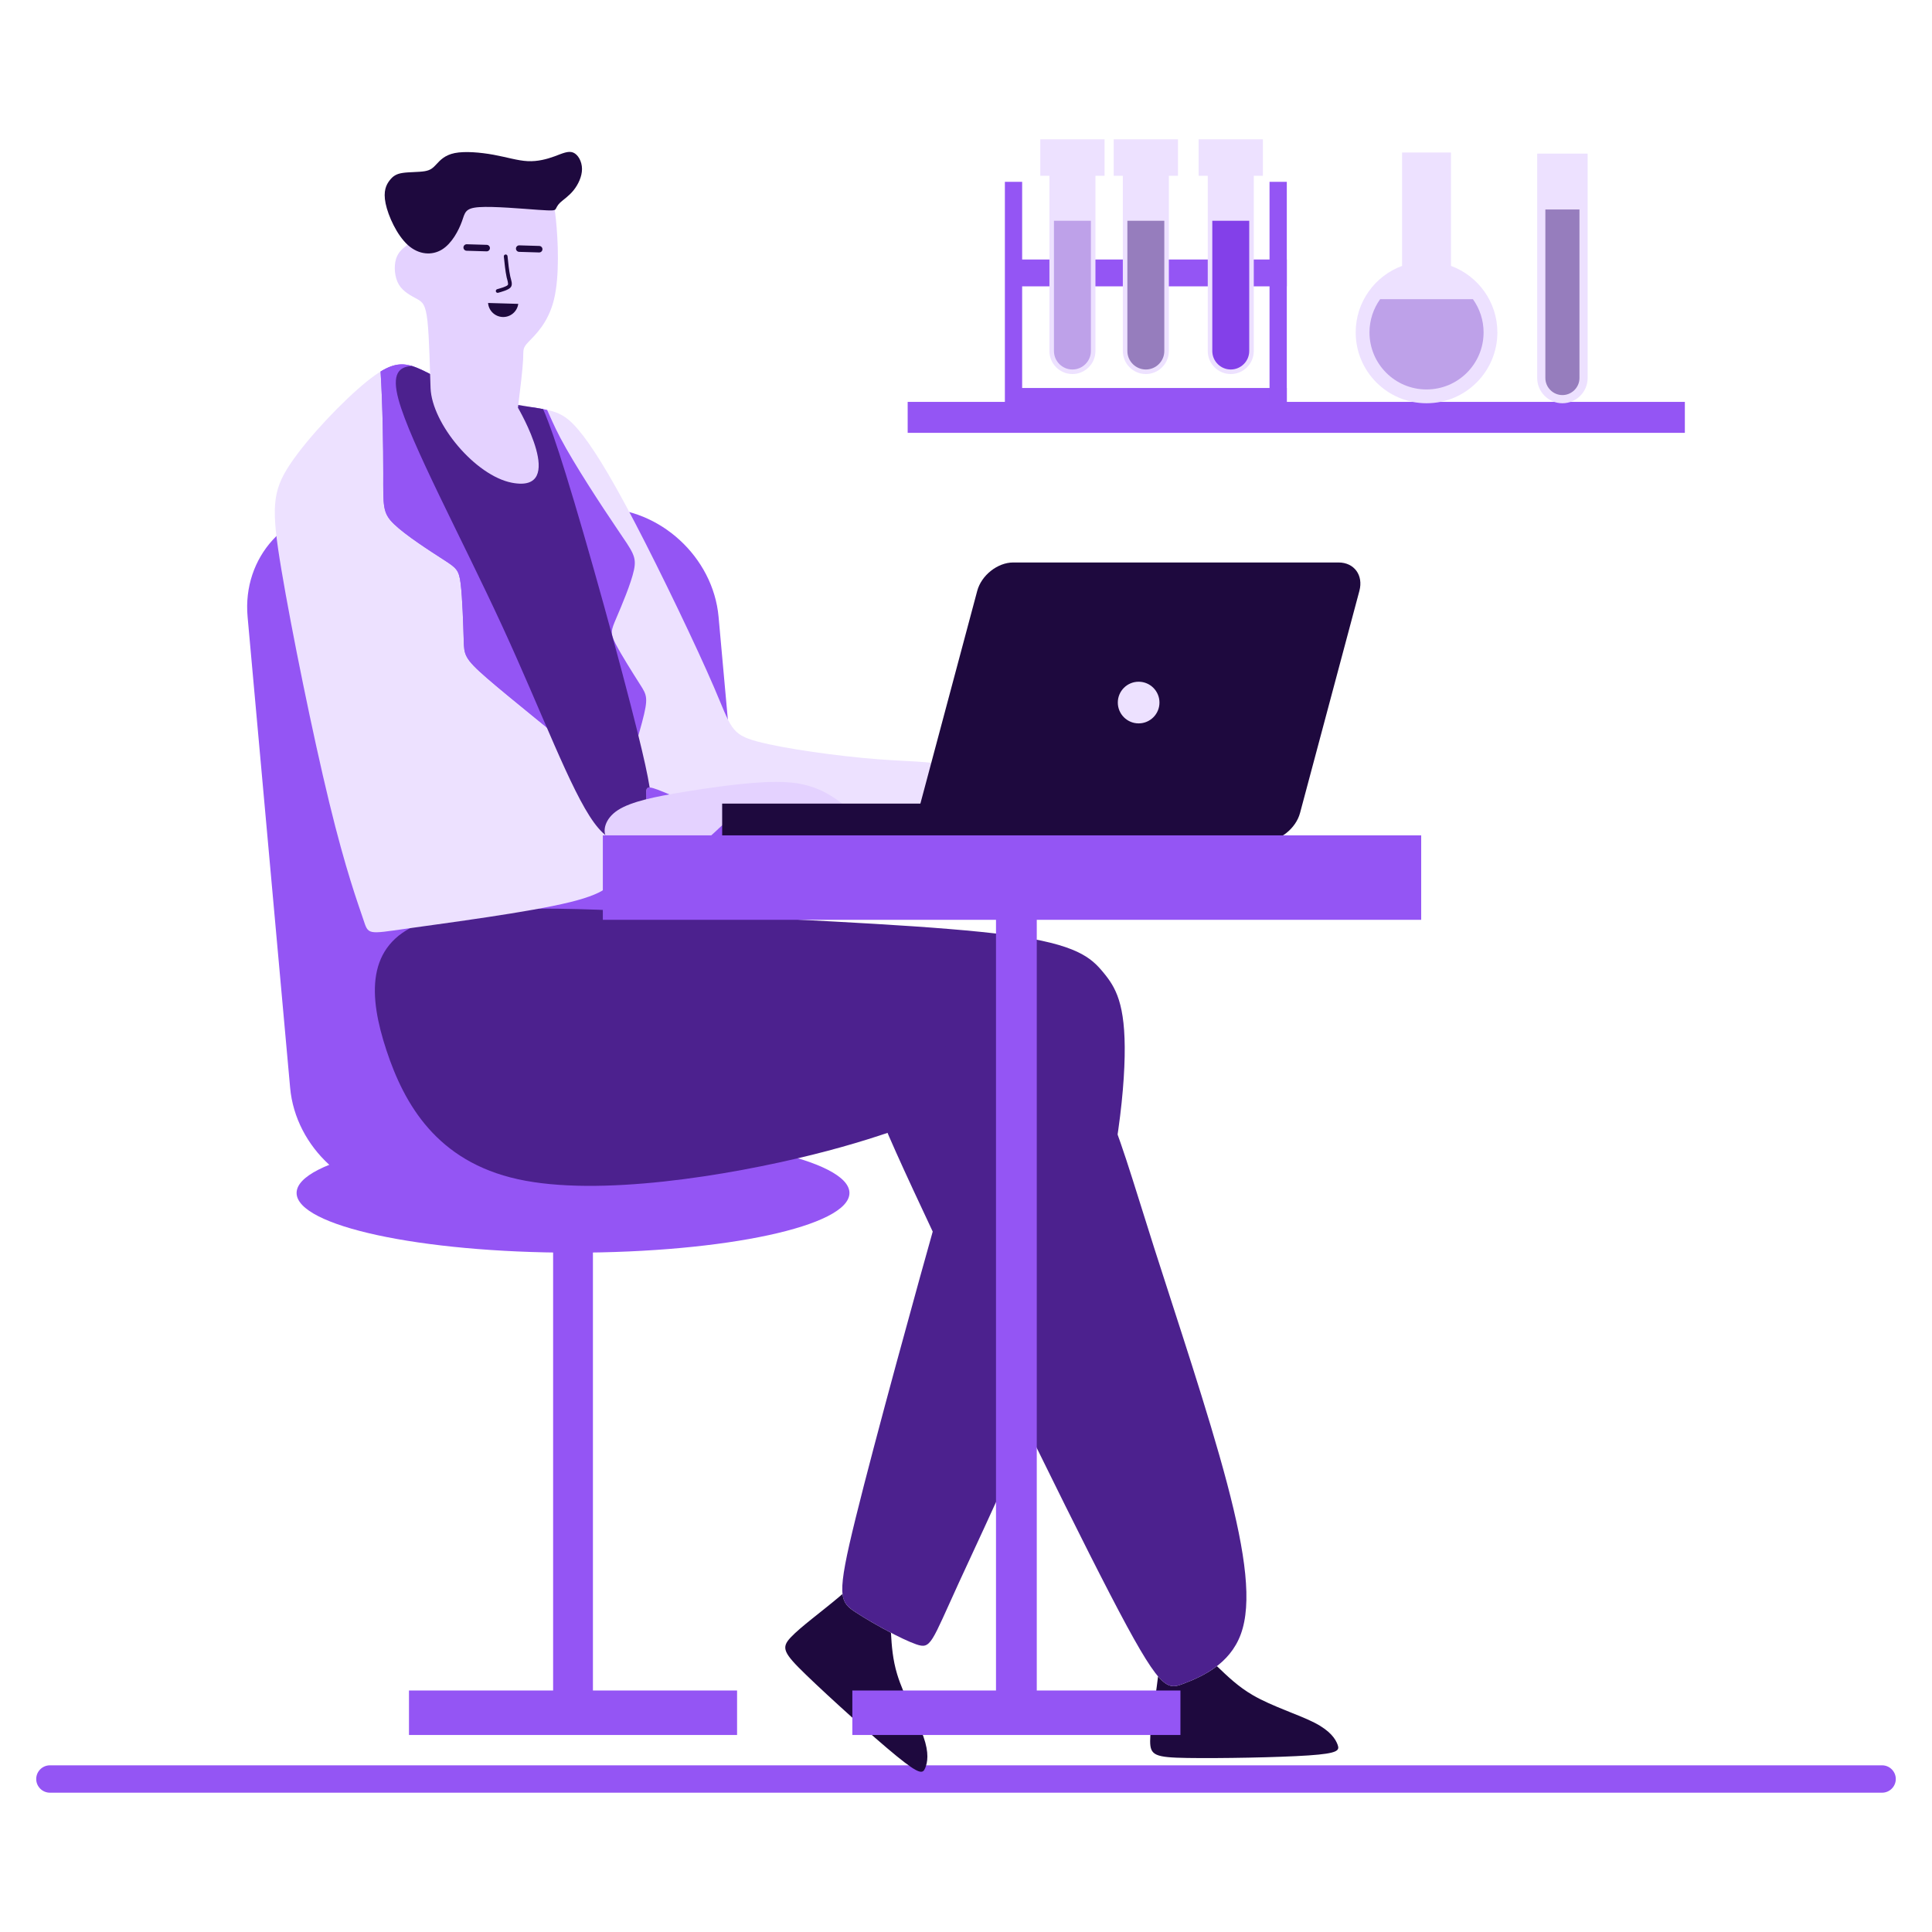 <svg id="DataAnalysisonlabchemicalsdonebyprofessor" clip-rule="evenodd" fill-rule="evenodd" image-rendering="optimizeQuality" text-rendering="geometricPrecision" shape-rendering="geometricPrecision" viewBox="0 0 25400 25400" xml:space="preserve" xmlns="http://www.w3.org/2000/svg">
  <g class="color000000 svgShape" fill="#000000" id="Layer_x0020_1">
    <g class="color000000 svgShape" fill="#000000" id="_1608387234736">
      <path class="color9cacf3 svgShape" fill="#9455f4" d="M655.98 23208.74l24088.04 0c98.93,0 179.86,80.93 179.86,179.86l0 0.01c0,98.93 -80.93,179.86 -179.86,179.86l-24088.04 0c-98.93,0 -179.86,-80.93 -179.86,-179.86l0 -0.01c0,-98.93 80.93,-179.86 179.86,-179.86z"></path>
      <g class="color000000 svgShape" fill="#000000">
        <polygon class="color9cacf3 svgShape" fill="#9455f4" points="9690.23 22809.86 5376.9 22809.86 5376.9 22225.01 9690.23 22225.01"></polygon>
        <path class="color0e093e svgShape" fill="#1e093e" d="M15998.53 21904.61c139.52 133.34 279.72 270.3 475.3 383.51 254.53 147.36 602.8 254.52 810.44 361.69 207.65 107.17 274.62 214.33 301.41 288.01 26.8 73.68 13.4 113.85-381.77 140.65-395.18 26.8-1172.14 40.2-1594.11 33.49-421.97-6.69-488.94-33.46-488.94-221.02 0-187.54 66.97-535.83 100.47-823.84l3.22-28.4c141.36 165.91 219.96 140.65 338.37 95.37 122.12-46.69 286.59-114.57 435.61-229.46zM11713.28 21465.57c9.87 173.85 22.96 351.63 81.76 545.95 85.16 281.49 266.24 597.69 344.65 817.82 78.4 220.11 54.07 344.12 23.29 416.24-30.77 72.1-68 92.28-374.85-158.14-306.87-250.43-883.35-771.49-1186.89-1064.71-303.57-293.19-334.18-358.5-206.02-495.46 128.12-136.94 415-345.49 636.24-532.9 15.43-13.07 30.51-26.03 45.3-38.83 14.71 128.85 75.98 177.37 172.69 240.84 121.14 79.5 297.94 182.55 463.83 269.19z"></path>
        <polygon class="color9cacf3 svgShape" fill="#9455f4" points="7795.21 16161.08 7271.92 16161.08 7271.92 22378.91 7795.21 22378.91"></polygon>
        <path class="color9cacf3 svgShape" fill="#9455f4" d="M8706.57 15730.15l-3334.13 0c-785.89,0 -1486.97,-643 -1557.96,-1428.89l-559.32 -6191.94c-70.99,-785.89 513.92,-1428.88 1299.81,-1428.88l3334.15 0c785.88,0 1486.97,642.99 1557.96,1428.88l559.32 6191.94c70.99,785.89 -513.93,1428.89 -1299.83,1428.89z"></path>
        <path class="color9cacf3 svgShape" fill="#9455f4" d="M7533.56 14899.05c2007.09,0 3634.14,351.42 3634.14,784.9 0,433.48 -1627.05,784.9 -3634.14,784.9 -2007.1,0 -3634.15,-351.42 -3634.15,-784.9 0,-433.48 1627.05,-784.9 3634.15,-784.9z"></path>
        <path class="colorffd6d2 svgShape" fill="#e4d2ff" d="M12839.12 10854.81c306.31,12.77 855.1,-140.39 1091.21,-261.63 236.11,-121.24 159.55,-210.59 95.74,-312.7 -63.83,-102.08 -114.89,-216.96 -63.83,-338.23 51.05,-121.23 204.2,-248.84 229.72,-357.32 25.53,-108.49 -76.56,-197.81 -236.09,-185.07 -159.54,12.78 -376.5,127.63 -542.42,223.35 -165.91,95.72 -280.78,172.31 -427.54,255.26 -146.79,82.96 -325.45,172.29 -427.56,274.38 -102.11,102.11 -127.63,217 -108.48,363.76 19.13,146.76 82.96,325.44 389.25,338.2z"></path>
        <path class="color2a218e svgShape" fill="#4c218e" d="M5522.73 12140.79c716.68,-288.01 2190.21,-194.21 3724.04,-113.85 1533.82,80.37 3127.93,147.36 4018.76,267.9 890.81,120.56 1078.37,294.73 1239.13,488.95 160.74,194.24 294.67,408.6 281.3,1105.16 -13.39,696.59 -174.16,1875.43 -622.9,3228.38 -448.78,1352.98 -1185.54,2880.12 -1553.92,3683.85 -368.39,803.75 -368.39,884.14 -562.65,817.15 -194.24,-66.97 -582.71,-281.3 -797.04,-421.96 -214.35,-140.65 -254.53,-207.64 0,-1239.12 254.51,-1031.45 803.76,-3027.46 1111.86,-4119.21 308.1,-1091.74 375.09,-1279.31 154.06,-1239.11 -221.03,40.2 -730.09,308.1 -1835.23,582.71 -1105.16,274.62 -2806.44,555.94 -3871.4,321.49 -1064.97,-234.41 -1493.66,-984.58 -1728.07,-1694.58 -234.44,-709.96 -274.61,-1379.74 442.06,-1667.76z"></path>
        <path class="color2a218e svgShape" fill="#4c218e" d="M16313.07 21484.38c-147.35,401.88 -522.42,562.64 -750.16,649.69 -227.73,87.08 -308.11,100.47 -971.19,-1178.82 -663.11,-1279.29 -1908.92,-3851.29 -2585.39,-5311.44 -676.5,-1460.14 -783.67,-1808.43 -361.7,-1895.51 421.97,-87.08 1373.06,87.08 1942.4,214.33 569.31,127.25 756.87,207.64 937.72,555.93 180.82,348.3 354.98,964.49 649.67,1888.81 294.71,924.32 709.99,2156.73 957.81,3094.42 247.82,937.72 328.2,1580.74 180.84,1982.59z"></path>
        <path class="colore1e7ff svgShape" fill="#ede1ff" d="M7095.82 5370.17c-228.1,-39.67 -575.21,-79.34 -872.71,-183.48 -297.54,-104.13 -545.45,-272.7 -743.79,-352.04 -198.34,-79.34 -347.12,-69.44 -654.54,178.5 -307.42,247.94 -773.56,733.86 -1011.57,1090.88 -238.01,357.02 -247.91,585.13 -114.01,1383.45 133.86,798.32 411.54,2166.91 629.73,3064.41 218.17,897.5 376.84,1323.94 446.25,1532.18 69.42,208.27 49.6,198.38 575.22,123.97 525.59,-74.37 1596.64,-213.2 2142.1,-347.09 545.45,-133.88 565.26,-262.8 575.19,-371.91 9.93,-109.07 9.93,-198.31 -9.9,-262.79 -19.84,-64.45 -59.51,-104.12 49.57,-128.93 109.08,-24.78 366.94,-34.67 466.12,-44.6 99.16,-9.93 39.64,-19.84 -4.96,-143.81 -44.63,-123.97 -74.4,-361.99 -74.4,-476.03 0,-114.05 29.77,-104.12 327.29,19.85 297.51,123.97 862.77,361.98 1199.97,485.95 337.17,123.97 446.28,133.86 877.67,138.82 431.39,4.96 1185.1,4.96 1552.04,-49.59 366.95,-54.53 347.09,-163.64 322.31,-347.1 -24.78,-183.45 -54.56,-441.32 -228.08,-560.32 -173.57,-119.01 -490.92,-99.17 -1006.61,-138.82 -515.69,-39.67 -1229.72,-138.86 -1581.79,-233.08 -352.05,-94.2 -342.16,-183.46 -570.24,-714.04 -228.09,-530.55 -694.22,-1502.45 -1041.31,-2166.89 -347.09,-664.45 -575.21,-1021.47 -743.79,-1219.81 -168.59,-198.34 -277.68,-238.01 -505.76,-277.68z"></path>
        <path class="color9cacf3 svgShape" fill="#9455f4" d="M7095.82 5370.18c-29.96,-5.22 -61.98,-10.43 -95.67,-15.79 -87.65,89.21 -191.26,250.4 -229.06,379.93 -50.63,173.52 16.86,290.21 189.56,759.03 172.69,468.81 450.63,1289.76 643.39,2121.99 192.79,832.25 300.39,1675.78 346.12,2085.65 45.74,409.84 29.57,385.98 119.02,64.34 89.44,-321.63 284.53,-941.07 371.28,-1266.7 86.75,-325.61 65.2,-357.4 -25.1,-499.24 -90.3,-141.81 -249.39,-393.64 -322.36,-535.59 -73.01,-141.95 -59.92,-174.01 9.42,-337.03 69.36,-162.99 194.96,-456.94 232.24,-633.03 37.29,-176.08 -13.76,-234.28 -218.48,-536.39 -204.74,-302.1 -563.13,-848.06 -748.25,-1198.26 -89.15,-168.68 -138.12,-291.9 -175,-370.11 -30.01,-6.64 -62.16,-12.72 -97.11,-18.8z"></path>
        <path class="color9cacf3 svgShape" fill="#9455f4" d="M5863.86 5027.31c-144.07,-74.23 -272.25,-147.74 -384.54,-192.66 -155.58,-62.23 -280.69,-69.54 -475.77,49.87 28.2,445.65 35.28,998.33 35.28,1338.5 0,429.81 -11.3,520.29 141.39,667.33 152.69,147.04 469.38,350.64 644.69,463.74 175.32,113.11 209.26,135.72 231.88,322.34 22.62,186.63 33.93,537.27 39.59,735.2 5.65,197.94 5.65,243.17 305.38,503.31 299.73,260.15 899.19,735.19 1198.92,989.68 299.74,254.49 299.74,288.43 73.52,-141.39 -226.21,-429.79 -678.64,-1323.32 -1040.58,-2262.1 -357.72,-927.85 -627.03,-1899.84 -769.76,-2473.82z"></path>
        <path class="color9cacf3 svgShape" fill="#9455f4" d="M5863.86 5027.31c-144.07,-74.23 -272.25,-147.74 -384.54,-192.66 -155.58,-62.23 -280.69,-69.54 -475.77,49.87 28.2,445.65 35.28,998.33 35.28,1338.5 0,429.81 -11.3,520.29 141.39,667.33 152.69,147.04 469.38,350.64 644.69,463.74 175.32,113.11 209.26,135.72 231.88,322.34 22.62,186.63 33.93,537.27 39.59,735.2 5.65,197.94 5.65,243.17 305.38,503.31 299.73,260.15 899.19,735.19 1198.92,989.68 299.74,254.49 299.74,288.43 73.52,-141.39 -226.21,-429.79 -678.64,-1323.32 -1040.58,-2262.1 -357.72,-927.85 -627.03,-1899.84 -769.76,-2473.82z"></path>
        <path class="color2a218e svgShape" fill="#4c218e" d="M7095.82 5370.17c-228.1,-39.67 -575.21,-79.34 -872.71,-183.48 -297.54,-104.13 -545.45,-272.7 -743.79,-352.04 -22.61,-9.04 -44.56,-16.9 -66.19,-23.41 -169.12,12.13 -265.94,101.88 -173.68,441.79 154.05,567.51 835.06,1832.28 1362.05,2975.41 526.98,1143.15 899.93,2164.69 1208.02,2586.27 308.07,421.59 551.29,243.22 672.91,64.86 21.31,-31.26 38.87,-62.54 52.19,-97.59 -25.16,-121.56 -40.5,-267.27 -40.5,-349.1 0,-54.79 6.89,-80.96 47.02,-79.62 -26.56,-168.32 -77.03,-395.3 -156,-714.12 -218.91,-883.71 -656.71,-2472.76 -948.57,-3413.22 -116.93,-376.78 -210.45,-649.38 -296.17,-847.67 -14.36,-2.73 -29.19,-5.4 -44.58,-8.08z"></path>
        <path class="colorffd6d2 svgShape" fill="#e4d2ff" d="M8123.54 10650.61c176.56,-114.86 501.43,-178.69 847.53,-236.11 346.06,-57.43 713.33,-108.47 1017.02,-127.61 303.7,-19.15 543.84,-6.39 769.87,89.33 225.99,95.7 437.87,274.39 557.94,427.53 120.07,153.17 148.33,280.78 63.57,344.58 -84.76,63.83 -282.5,63.83 -452.02,25.53 -169.52,-38.28 -310.76,-114.84 -508.51,-229.72 -197.77,-114.87 -452.04,-268 -649.79,-242.48 -197.76,25.54 -339,229.72 -473.19,325.44 -134.2,95.72 -261.36,82.98 -423.79,76.58 -162.43,-6.38 -360.21,-6.38 -529.7,-6.38 -169.52,0 -310.76,0 -367.26,-82.96 -56.51,-82.96 -28.25,-248.87 148.33,-363.73z"></path>
        <path class="color0e093e svgShape" fill="#1e093e" d="M17598.26 7394.9l-4277.45 0c-205.39,0 -418.32,168.03 -473.21,373.42l-780.21 2919.52c-54.89,205.39 68.23,373.42 273.62,373.42l4277.45 0c205.39,0 418.32,-168.03 473.21,-373.42l780.21 -2919.52c54.89,-205.39 -68.23,-373.42 -273.62,-373.42z"></path>
        <polygon class="color0e093e svgShape" fill="#1e093e" points="14388.67 10564.99 9494.31 10564.99 9494.31 11061.26 14388.67 11061.26"></polygon>
        <path class="colorffd6d2 svgShape" fill="#e4d2ff" d="M6809.62 5360.6c30.65,-251.38 61.28,-502.78 67.77,-634.67 6.46,-131.98 -11.24,-144.44 69.04,-229.39 80.31,-84.96 258.59,-242.42 335.86,-555.58 77.3,-313.24 53.58,-782.19 27.44,-1044.09 -26.17,-261.91 -54.73,-316.71 -279.37,-337.62 -224.63,-20.91 -645.26,-7.96 -888.61,-2.32 -243.32,5.61 -309.34,3.86 -402.03,103.53 -92.67,99.61 -212.05,300.66 -277.95,410.01 -65.91,109.36 -78.43,127.04 -118.28,159 -39.87,31.94 -107.16,78.24 -136.66,173.58 -29.54,95.29 -21.27,239.58 36.15,337.18 57.52,97.58 164.26,148.47 238.21,189.42 73.99,40.94 115.24,72.05 139.32,297.87 24.05,225.78 31.03,646.32 40.06,874.78 18.57,469.25 590.4,1152.8 1070.68,1244.45 741.12,141.37 78.38,-986.03 78.37,-986.15z"></path>
        <path class="color0e093e svgShape" fill="#1e093e" d="M5361.71 3220.94c-143.66-129.88-257.23-379.07-291.89-545.06-34.68-166.05 9.56-248.93 53.06-304.85 43.52-55.92 86.27-84.79 170.69-97.6 84.38-12.78 210.38-9.46 288.81-22.41 78.36-12.96 109.18-42.2 155.51-91.99 46.35-49.81 108.24-120.26 241.05-146.81 132.81-26.52 336.49-9.14 509.79 22.38 173.34 31.58 316.22 77.41 448.14 83.84 131.92 6.5 252.91-26.35 352.92-62.78 100.04-36.4 179.13-76.32 244.51-50.61 65.39 25.72 117.02 117.17 117.39 216.26.41 99.09-50.44 205.85-112.51 282.25-62.02 76.43-135.27 122.59-175.31 160.54-40.02 37.97-46.83 67.81-59.28 85.49-12.46 17.7-30.64 23.21-231.44 8.94-200.77-14.27-584.15-48.38-773.65-35.31-189.47 13.02-185.08 73.19-227.12 189.15-42.08 115.97-130.67 287.8-261.85 368.43-131.26 80.61-305.11 70.04-448.82-59.86zM6813.51 3994.96c-13.45 100.04-100.63 175.75-203.75 172.68-103.13-3.08-185.63-83.85-193.09-184.52l396.84 11.84zM6136.92 3211.15l262.7 7.83c23.52.7 42.18 20.5 41.47 44.03l0 .01c-.7 23.52-20.5 42.18-44.02 41.47l-262.7-7.83c-23.53-.7-42.18-20.5-41.48-44.03l0-.01c.71-23.52 20.51-42.18 44.03-41.47zM6827.39 3225.64l262.7 7.84c23.52.7 42.17 20.5 41.47 44.02l0 .01c-.7 23.53-20.5 42.18-44.02 41.48l-262.7-7.84c-23.53-.7-42.18-20.5-41.48-44.02l0-.02c.7-23.52 20.5-42.17 44.03-41.47zM6672.48 3367.43c9.61 87.61 17.88 182.71 36.34 268.68 9.6 44.66 38.2 106.19 2.52 144.36-31.33 33.53-117.56 55.75-161.66 68.54-12.94 3.74-26.55-3.74-30.3-16.68-3.74-12.93 3.74-26.54 16.68-30.3 30.77-8.91 118.45-32.35 139.57-54.94 13.05-13.98-10.74-82.7-14.61-100.72-18.84-87.72-27.34-184.22-37.15-273.61-1.47-13.39 8.26-25.5 21.64-26.97 13.39-1.47 25.5 8.26 26.97 21.64z"></path>
        <polygon class="color9cacf3 svgShape" fill="#9455f4" points="18684.45 10982.44 7925.5 10982.44 7925.5 12092.81 18684.45 12092.81"></polygon>
        <polygon class="color9cacf3 svgShape" fill="#9455f4" points="13630.41 11939.64 13094.37 11939.64 13094.37 22392.29 13630.41 22392.29"></polygon>
        <polygon class="color9cacf3 svgShape" fill="#9455f4" points="15519.06 22809.86 11205.74 22809.86 11205.74 22225.01 15519.06 22225.01"></polygon>
        <g class="color000000 svgShape" fill="#000000">
          <polygon class="color9cacf3 svgShape" fill="#9455f4" points="11933.15 5690.58 22150.69 5690.58 22150.69 5283.6 11933.15 5283.6"></polygon>
          <g class="color000000 svgShape" fill="#000000">
            <g class="color000000 svgShape" fill="#000000">
              <polygon class="color9cacf3 svgShape" fill="#9455f4" points="16917.59 5100.96 13362.46 5100.96 13362.46 5301.49 16630.9 5301.49 16917.59 5301.49"></polygon>
              <g class="color000000 svgShape" fill="#000000">
                <polygon class="color9cacf3 svgShape" fill="#9455f4" points="13211.17 2390.49 13438.1 2390.49 13438.1 5301.49 13211.17 5301.49"></polygon>
                <polygon class="color9cacf3 svgShape" fill="#9455f4" points="16690.65 2390.49 16917.59 2390.49 16917.59 5301.49 16690.65 5301.49"></polygon>
              </g>
              <polygon class="color9cacf3 svgShape" fill="#9455f4" points="16917.59 3411.64 13362.46 3411.64 13362.46 3764.63 16917.59 3764.63"></polygon>
              <g class="color000000 svgShape" fill="#000000">
                <path class="colore1e7ff svgShape" fill="#ede1ff" d="M14761.81 2093.58l605.14 0 0 2521.44c0,166.42 -136.14,302.57 -302.57,302.57 -166.42,0 -302.57,-136.15 -302.57,-302.57l0 -2521.44z"></path>
                <path class="color7dbda9 svgShape" fill="#967dbd" d="M14821.6 2902.58l0 1712.45c0,133.44 109.36,242.78 242.79,242.78 133.43,0 242.78,-109.37 242.78,-242.78l0 -1712.45 -485.57 0z"></path>
                <polygon class="colore1e7ff svgShape" fill="#ede1ff" points="14641.96 1831.54 15486.81 1831.54 15486.81 2311.19 14641.96 2311.19"></polygon>
              </g>
              <g class="color000000 svgShape" fill="#000000">
                <g class="color000000 svgShape" fill="#000000">
                  <path class="colore1e7ff svgShape" fill="#ede1ff" d="M13796.63 2093.58l605.15 0 0 2521.44c0,166.42 -136.15,302.57 -302.59,302.57 -166.41,0 -302.56,-136.15 -302.56,-302.57l0 -2521.44z"></path>
                  <path class="colore9a1d3 svgShape" fill="#bea1e9" d="M13856.41 2902.58l0 1712.45c0,133.44 109.38,242.78 242.81,242.78 133.41,0 242.78,-109.37 242.78,-242.78l0 -1712.45 -485.59 0z"></path>
                  <polygon class="colore1e7ff svgShape" fill="#ede1ff" points="13676.79 1831.54 14521.62 1831.54 14521.62 2311.19 13676.79 2311.19"></polygon>
                </g>
                <g class="color000000 svgShape" fill="#000000">
                  <path class="colore1e7ff svgShape" fill="#ede1ff" d="M15878.28 2093.58l605.14 0 0 2521.44c0,166.42 -136.13,302.57 -302.57,302.57 -166.42,0 -302.57,-136.15 -302.57,-302.57l0 -2521.44z"></path>
                  <path class="colore9bc40 svgShape" fill="#8340e9" d="M15938.06 2902.58l0 1712.45c0,133.44 109.38,242.78 242.8,242.78 133.43,0 242.78,-109.37 242.78,-242.78l0 -1712.45 -485.58 0z"></path>
                  <polygon class="colore1e7ff svgShape" fill="#ede1ff" points="15758.43 1831.54 16603.27 1831.54 16603.27 2311.19 15758.43 2311.19"></polygon>
                </g>
              </g>
            </g>
            <g class="color000000 svgShape" fill="#000000">
              <path class="colore1e7ff svgShape" fill="#ede1ff" d="M20209.49 2019.57l663.18 0 0 2950.32c0,182.38 -149.21,331.6 -331.59,331.6l0 0c-182.38,0 -331.59,-149.22 -331.59,-331.6l0 -2950.32z"></path>
              <path class="color7dbda9 svgShape" fill="#967dbd" d="M20316.92 2753.87l0 2216.02c0,123.08 101.08,224.16 224.16,224.16 123.08,0 224.16,-101.08 224.16,-224.16l0 -2216.02 -448.32 0z"></path>
              <path class="colore1e7ff svgShape" fill="#ede1ff" d="M19076.05 3495.72c355.99,130.91 609.92,472.99 609.92,874.41 0,514.37 -416.98,931.36 -931.36,931.36 -514.38,0 -931.36,-416.99 -931.36,-931.36 0,-401.4 253.93,-743.46 609.91,-874.39l0 -1491.14 642.89 0 0 1491.12z"></path>
              <path class="colore9a1d3 svgShape" fill="#bea1e9" d="M18144.87 3933.3c-89.16,124.56 -140.31,276.29 -140.31,436.83 0,414.29 335.76,750.05 750.05,750.05 414.3,0 750.05,-335.76 750.05,-750.05 0,-160.52 -51.13,-312.27 -140.29,-436.83l-1219.5 0z"></path>
            </g>
          </g>
        </g>
        <path class="colore1e7ff svgShape" fill="#ede1ff" d="M14969.63 8962.65c151.23,0 273.83,122.6 273.83,273.83 0,151.23 -122.6,273.83 -273.83,273.83 -151.23,0 -273.83,-122.6 -273.83,-273.83 0,-151.23 122.6,-273.83 273.83,-273.83z"></path>
      </g>
    </g>
  </g>
</svg>
